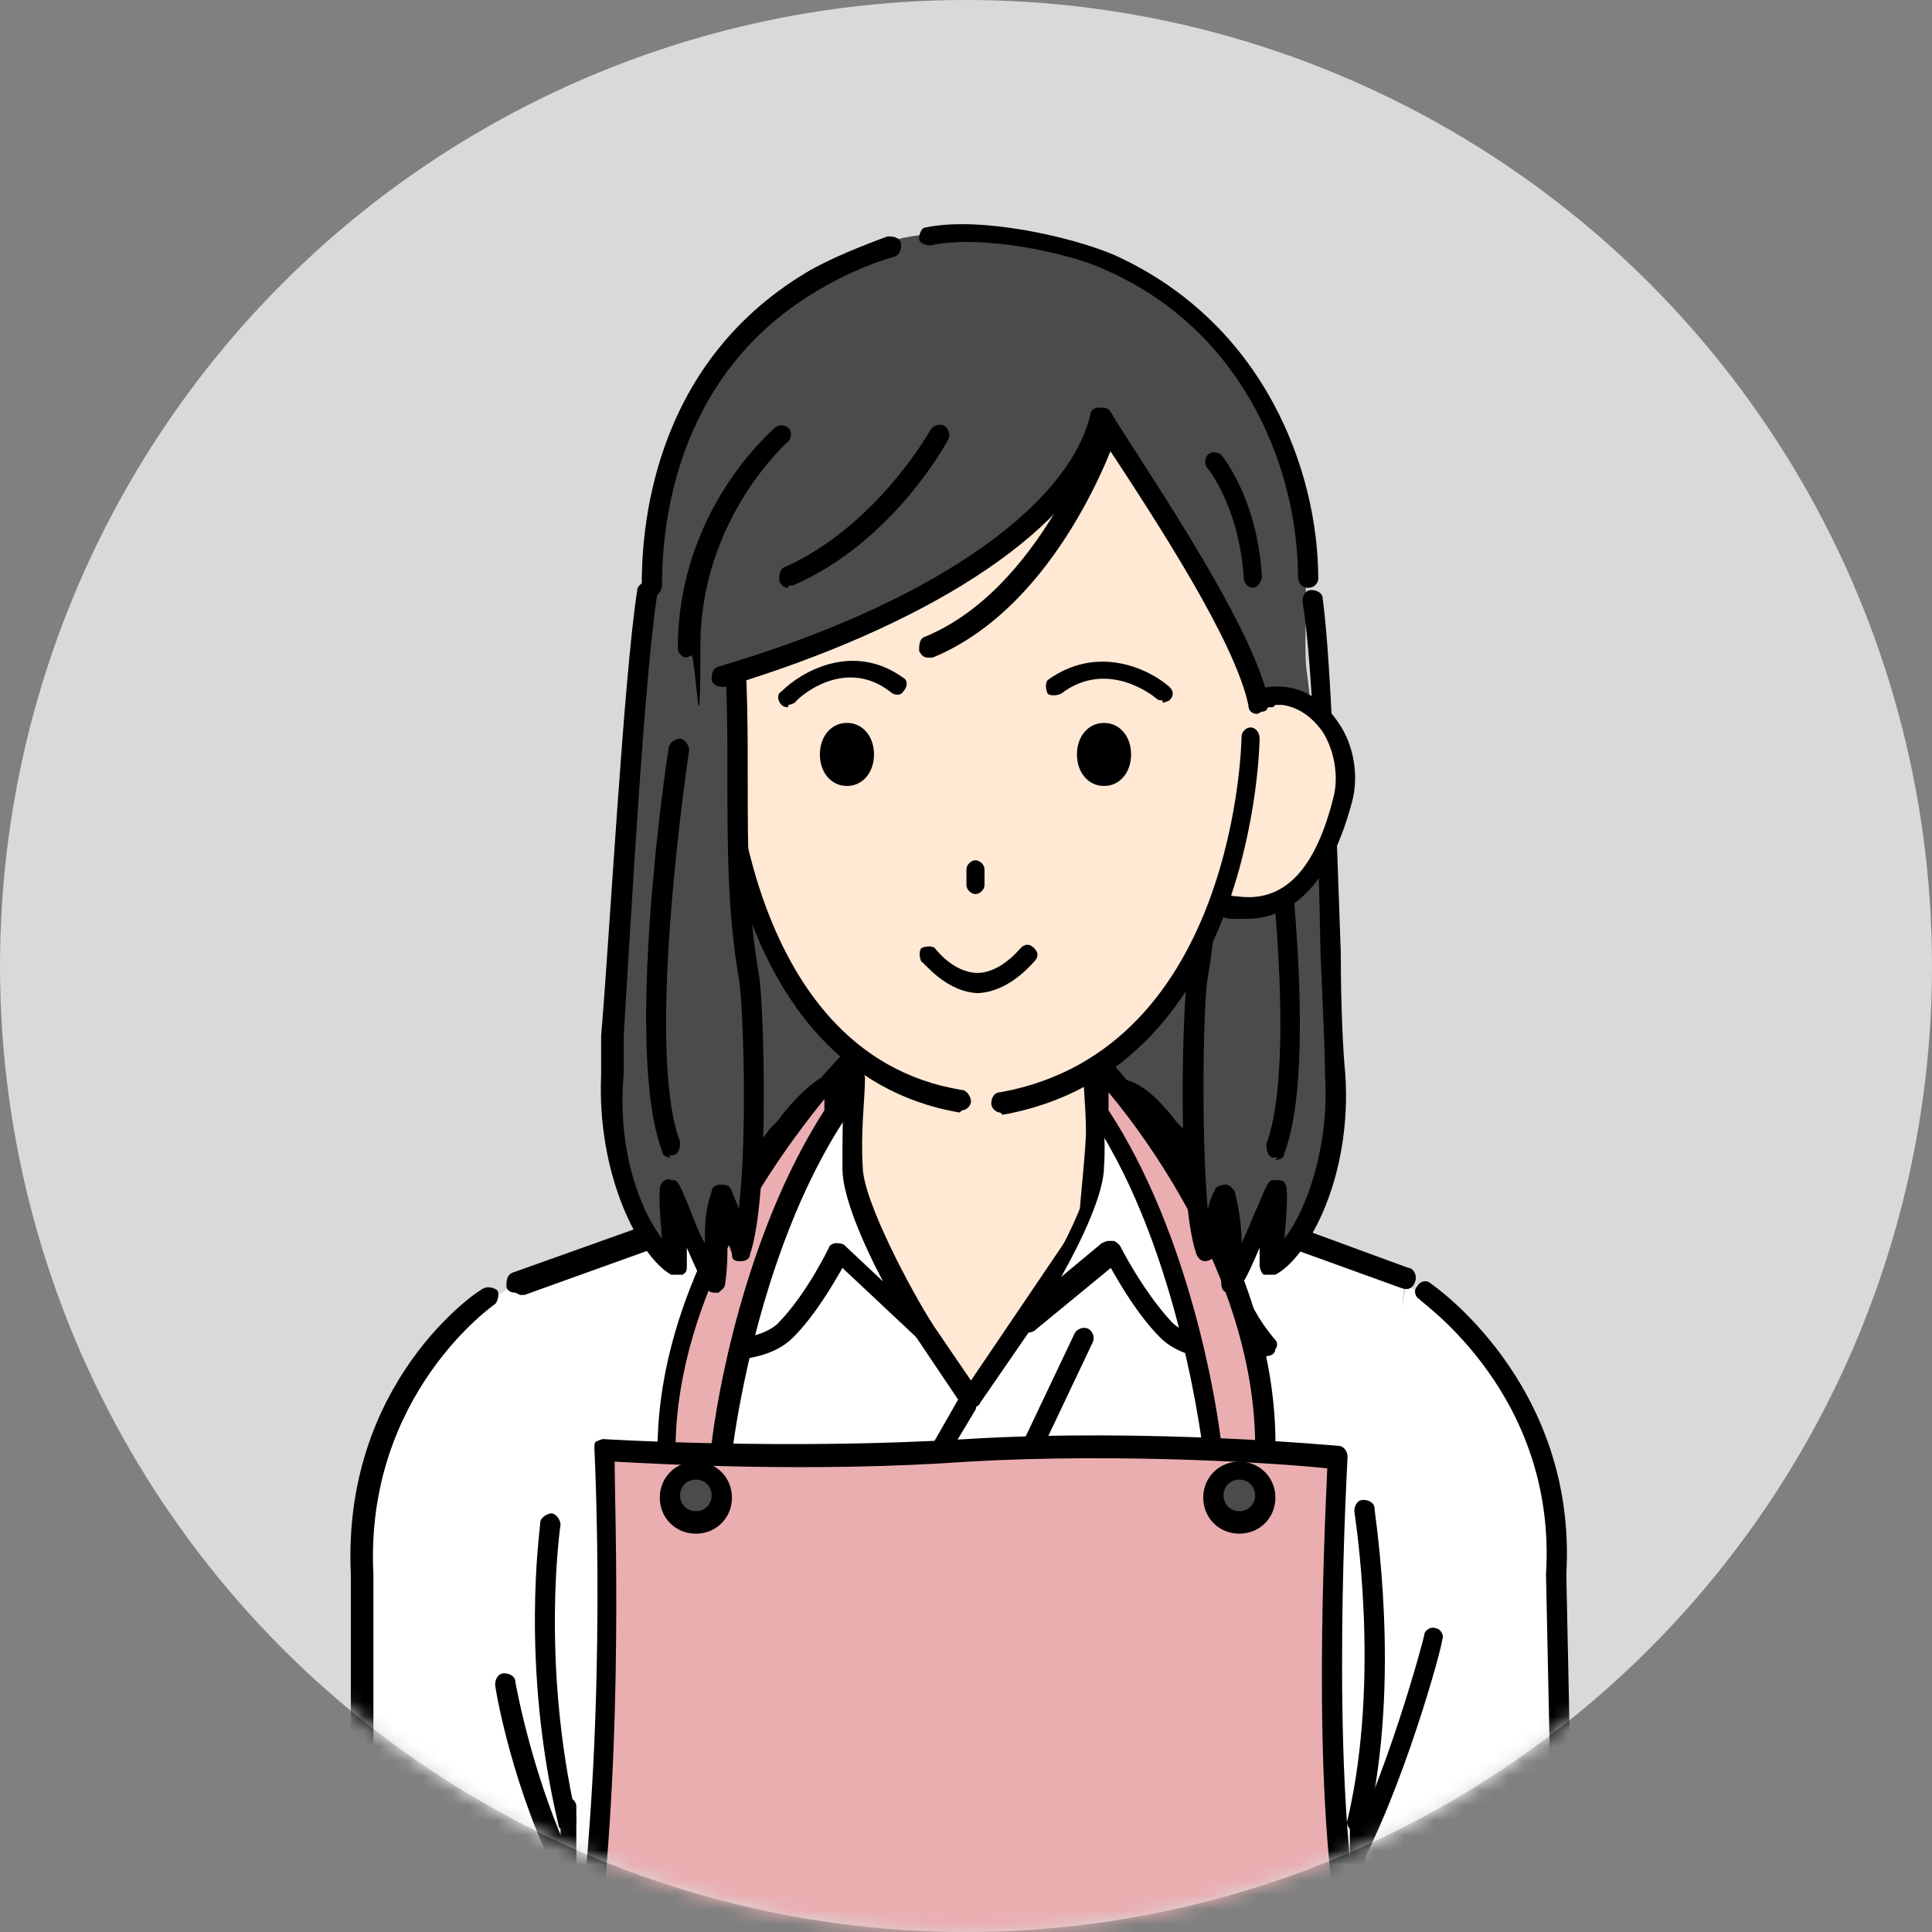 <svg width="130" height="130" viewBox="0 0 130 130" fill="none" xmlns="http://www.w3.org/2000/svg">
<rect x="0" y="0" width="130" height="130" fill="#808080" stroke="none"/>
<circle cx="65" cy="65" r="65" fill="#D9D9D9"/>
<mask id="mask0_39_2" style="mask-type:alpha" maskUnits="userSpaceOnUse" x="0" y="0" width="130" height="130">
<circle cx="65" cy="65" r="65" fill="#D9D9D9"/>
</mask>
<g mask="url(#mask0_39_2)">
<g clip-path="url(#clip0_39_2)">
<path d="M82.025 51.674H49.554V82.134H82.025V51.674Z" fill="#4C4A4C"/>
<path d="M82.025 82.74H49.554C49.25 82.74 48.947 82.437 48.947 82.134V51.674C48.947 51.37 49.25 51.067 49.554 51.067H82.025C82.329 51.067 82.632 51.37 82.632 51.674V82.134C82.632 82.437 82.329 82.74 82.025 82.74ZM50.312 81.376H81.418V52.28H50.312V81.376Z" fill="black"/>
<path d="M94.468 86.377C94.468 86.377 104.938 91.681 104.483 105.926L104.938 127.748L104.331 130.628C104.331 130.628 105.697 170.938 105.241 176.697H92.951L89.309 132.749L93.103 94.712L94.62 86.528L94.468 86.377Z" fill="white"/>
<path d="M105.241 176.848C104.938 176.848 104.634 176.545 104.634 176.091C105.089 170.484 103.876 133.658 103.876 133.204L104.483 127.597L104.027 105.926C104.786 93.802 95.53 87.589 95.53 87.438C95.227 87.286 95.075 86.832 95.378 86.528C95.53 86.225 95.985 86.074 96.289 86.377C96.289 86.377 106.152 93.045 105.393 105.926L105.848 127.597L105.241 133.204C105.241 134.568 106.455 170.332 106 176.091C106 176.394 105.696 176.697 105.393 176.697L105.241 176.848Z" fill="black"/>
<path d="M90.675 126.687C90.675 126.687 90.523 126.687 90.371 126.687C90.068 126.536 89.916 126.081 90.068 125.778C93.254 119.868 95.834 110.169 95.834 110.018C95.834 109.715 96.289 109.411 96.593 109.563C96.896 109.563 97.2 110.018 97.048 110.321C97.048 110.775 94.468 120.323 91.13 126.384C91.13 126.687 90.826 126.687 90.523 126.687H90.675Z" fill="black"/>
<path d="M34.532 86.529C34.532 86.529 24.062 91.833 24.518 106.078V126.688C24.366 126.688 24.821 130.628 24.821 130.628C24.821 130.628 23.456 170.938 23.911 176.697H36.05L39.843 132.749L36.05 94.712L34.532 86.529Z" fill="white"/>
<path d="M23.759 177C23.455 177 23.152 176.697 23.152 176.394C22.697 170.635 23.911 134.871 23.911 133.356L23.607 126.688V105.926C23 93.045 32.104 86.832 32.56 86.68C32.863 86.529 33.318 86.68 33.47 86.832C33.622 87.135 33.47 87.59 33.318 87.741C33.318 87.741 24.518 93.803 25.125 105.926V126.688C24.973 126.688 25.125 133.356 25.125 133.356C25.125 133.81 23.911 170.484 24.366 176.242C24.366 176.546 24.062 177 23.759 177Z" fill="black"/>
<path d="M38.326 126.991C38.022 126.991 37.87 126.991 37.719 126.688C34.532 120.626 33.318 113.655 33.318 113.352C33.318 113.049 33.47 112.594 33.925 112.594C34.229 112.594 34.684 112.746 34.684 113.2C34.684 113.2 35.898 120.171 38.933 126.081C39.084 126.384 38.933 126.839 38.629 126.991C38.629 126.991 38.477 126.991 38.326 126.991Z" fill="black"/>
<path d="M37.111 143.66C37.111 143.66 33.925 170.635 34.987 176.242H95.53C95.53 171.544 94.923 152.753 93.254 146.237C92.192 141.842 91.433 135.022 91.433 135.022V122.141L93.558 101.38L94.468 86.074L76.563 79.254H53.803L34.228 86.528L35.139 100.925L38.174 122.141V136.386L37.111 143.357V143.66Z" fill="white"/>
<path d="M34.684 86.983C34.38 86.983 34.077 86.832 34.077 86.528C34.077 86.225 34.077 85.771 34.532 85.619L53.651 78.8C53.651 78.8 53.651 78.8 53.954 78.8H76.715C76.715 78.8 76.866 78.8 77.018 78.8L94.771 85.316C95.075 85.316 95.378 85.771 95.227 86.225C95.075 86.68 94.771 86.832 94.316 86.68L76.715 80.315H54.258L35.291 87.135C35.291 87.135 35.139 87.135 34.987 87.135L34.684 86.983Z" fill="black"/>
<path d="M92.951 147.449C92.647 147.449 92.344 147.146 92.344 146.843C91.737 142.448 90.826 136.083 90.826 136.083V122.444C90.675 122.141 90.826 121.687 91.282 121.687C91.585 121.687 91.889 121.99 91.889 122.293V135.932H92.04C92.04 135.932 92.951 142.296 93.558 146.54C93.558 146.843 93.406 147.297 92.951 147.297V147.449Z" fill="black"/>
<path d="M37.566 145.327C37.263 145.327 36.959 145.024 36.959 144.569L37.718 137.447V121.686C37.566 121.383 37.718 120.929 38.173 120.929C38.477 120.929 38.78 121.232 38.78 121.535V137.447C38.932 137.447 38.173 144.569 38.173 144.569C38.173 144.873 37.87 145.176 37.566 145.176V145.327Z" fill="black"/>
<path d="M67.307 173.363C67.004 173.363 66.7 173.06 66.7 172.757V101.531L72.314 89.711C72.466 89.408 72.921 89.256 73.225 89.408C73.528 89.559 73.68 90.014 73.528 90.317L68.066 101.834V172.757C68.066 173.06 67.762 173.363 67.459 173.363H67.307Z" fill="black"/>
<path d="M73.376 82.437L65.334 94.106L57.596 82.588C57.596 82.588 57.141 78.8 57.141 76.527C57.141 74.253 57.596 67.737 57.596 67.737H73.376C73.376 67.737 73.832 75.314 73.832 76.072C73.832 77.587 73.376 82.285 73.376 82.285V82.437Z" fill="#FFE8D4"/>
<path d="M65.334 94.863C65.183 94.863 64.879 94.863 64.728 94.56L56.989 83.043C56.989 83.043 56.989 82.891 56.989 82.74C56.989 82.588 56.534 78.8 56.534 76.527C56.534 74.253 56.989 68.04 56.989 67.737C56.989 67.434 57.292 67.131 57.596 67.131H73.376C73.68 67.131 73.983 67.434 73.983 67.737C73.983 68.04 74.439 75.314 74.439 76.072C74.439 77.587 73.983 82.134 73.983 82.437C73.983 82.437 73.983 82.588 73.983 82.74L65.941 94.409C65.941 94.56 65.638 94.712 65.334 94.712V94.863ZM58.203 82.437L65.334 92.893L72.618 82.134C72.618 81.224 73.073 77.436 73.073 76.072C73.073 74.708 72.769 70.768 72.618 68.343H58.203C58.203 70.162 57.748 75.011 57.748 76.375C57.748 78.345 58.203 81.528 58.203 82.285V82.437Z" fill="black"/>
<path d="M73.68 73.647C73.68 73.647 75.349 71.829 78.383 75.769C79.901 77.739 81.115 78.951 82.632 86.225C82.936 87.741 83.998 89.408 85.06 90.772C85.06 90.772 80.508 91.681 78.535 89.559C76.411 87.438 74.893 84.255 74.893 84.255L69.127 89.105C69.127 89.105 73.983 81.679 73.983 78.648C73.983 75.769 73.68 73.647 73.68 73.647Z" fill="white"/>
<path d="M82.784 91.529C81.267 91.529 79.294 91.226 78.08 90.014C76.563 88.499 75.349 86.377 74.742 85.316L69.583 89.559C69.279 89.711 68.976 89.711 68.672 89.559C68.369 89.408 68.369 88.953 68.672 88.65C70.038 86.68 73.376 80.921 73.376 78.648C73.376 76.375 73.376 74.708 73.225 73.799C73.225 73.647 73.225 73.344 73.376 73.193C73.376 73.193 74.135 72.435 75.197 72.586C76.411 72.586 77.777 73.647 79.142 75.466L79.597 75.92C80.963 77.739 82.177 79.254 83.543 86.074C83.846 87.286 84.757 88.953 85.819 90.165C85.97 90.317 85.97 90.62 85.819 90.772C85.819 91.075 85.515 91.226 85.364 91.226C85.364 91.226 84.15 91.529 82.936 91.529H82.784ZM74.894 83.498C75.045 83.498 75.197 83.649 75.349 83.801C75.349 83.801 76.866 86.832 78.839 88.953C80.053 90.165 82.329 90.165 83.694 90.014C82.784 88.802 82.025 87.438 81.874 86.225C80.508 79.709 79.446 78.345 78.08 76.527L77.625 76.072C76.563 74.708 75.501 73.95 74.742 73.799C74.438 73.799 74.287 73.799 74.135 73.799C74.135 74.708 74.438 76.375 74.287 78.497C74.287 80.315 72.769 83.498 71.404 85.922L74.135 83.649C74.135 83.649 74.438 83.498 74.59 83.498H74.894Z" fill="black"/>
<path d="M57.596 72.435C57.596 72.435 55.927 71.677 52.892 75.617C51.375 77.587 50.161 78.799 48.644 86.074C48.34 87.589 47.278 89.256 46.216 90.62C46.216 90.62 50.768 91.529 52.74 89.408C54.865 87.286 56.382 84.103 56.382 84.103L62.148 89.408C62.148 89.408 57.444 81.527 57.444 78.496C57.444 75.617 57.748 72.435 57.748 72.435H57.596Z" fill="white"/>
<path d="M48.492 91.529C47.126 91.529 46.064 91.378 46.064 91.226C45.761 91.226 45.609 90.923 45.609 90.772C45.609 90.469 45.609 90.317 45.609 90.165C46.671 88.953 47.733 87.286 47.885 86.074C49.251 79.254 50.465 77.739 51.83 75.92L52.285 75.466C55.472 71.222 57.444 71.829 57.748 71.98C58.051 71.98 58.203 72.283 58.203 72.586C58.203 73.799 57.9 76.223 58.051 78.496C58.051 80.77 61.389 86.983 62.755 89.105C62.907 89.408 62.755 89.711 62.603 90.014C62.3 90.165 61.996 90.165 61.693 90.014L56.686 85.316C56.079 86.377 54.865 88.498 53.347 90.014C52.134 91.226 50.161 91.529 48.644 91.529H48.492ZM47.43 90.165C48.795 90.165 51.071 90.165 52.285 89.105C54.258 87.135 55.775 83.952 55.775 83.952C55.775 83.801 56.079 83.649 56.23 83.649C56.382 83.649 56.686 83.649 56.837 83.801L59.417 86.225C58.051 83.649 56.686 80.467 56.686 78.648C56.686 76.678 56.686 74.556 56.837 73.192C56.23 73.344 55.017 73.95 53.499 76.223L53.044 76.678C51.83 78.345 50.616 79.86 49.251 86.377C48.947 87.589 48.34 88.953 47.43 90.165Z" fill="black"/>
<path d="M65.335 113.806C65.335 114.413 64.879 115.019 64.121 115.019C63.362 115.019 62.907 114.413 62.907 113.806C62.907 113.2 63.362 112.594 64.121 112.594C64.879 112.594 65.335 113.2 65.335 113.806Z" fill="black"/>
<path d="M66.093 98.955C66.093 99.561 65.638 100.167 64.879 100.167C64.121 100.167 63.666 99.561 63.666 98.955C63.666 98.349 64.121 97.743 64.879 97.743C65.638 97.743 66.093 98.349 66.093 98.955Z" fill="black"/>
<path d="M65.335 130.779C65.335 131.385 64.879 131.992 64.121 131.992C63.362 131.992 62.907 131.385 62.907 130.779C62.907 130.173 63.362 129.567 64.121 129.567C64.879 129.567 65.335 130.173 65.335 130.779Z" fill="black"/>
<path d="M61.389 173.514C61.086 173.514 60.782 173.211 60.782 172.908V100.925V100.622L64.424 94.257C64.576 93.954 65.031 93.802 65.334 93.954C65.638 94.106 65.79 94.56 65.638 94.863L61.996 100.925V172.757C61.996 173.06 61.693 173.363 61.389 173.363V173.514Z" fill="black"/>
<path d="M56.989 71.374C56.989 71.374 44.546 83.498 44.698 97.743H48.34C48.34 97.743 49.706 84.407 56.078 74.859L56.989 71.374Z" fill="#EAAEB1"/>
<path d="M48.492 98.5H44.85C44.547 98.5 44.243 98.197 44.243 97.894C44.091 83.498 56.23 71.525 56.685 70.919C56.837 70.768 57.292 70.616 57.444 70.919C57.748 71.071 57.899 71.374 57.748 71.677L56.837 75.163C56.837 75.163 56.837 75.163 56.837 75.314C50.768 84.558 49.25 97.743 49.25 97.894C49.25 98.197 48.947 98.5 48.644 98.5H48.492ZM45.457 97.136H47.885C48.188 94.409 50.009 83.194 55.472 74.708V73.95C52.285 77.89 45.609 86.983 45.457 97.288V97.136Z" fill="black"/>
<path d="M73.68 71.374C73.68 71.374 85.364 83.498 85.212 97.894H81.57C81.57 97.894 80.053 84.255 74.135 75.011L73.68 71.526V71.374Z" fill="#EAAEB1"/>
<path d="M85.212 98.5H81.57C81.267 98.5 80.964 98.197 80.964 97.743C80.964 97.743 79.446 84.255 73.528 75.314C73.528 75.314 73.528 75.163 73.528 75.011L73.073 71.525C73.073 71.222 73.073 70.919 73.377 70.768C73.68 70.768 73.984 70.768 74.135 70.768C74.591 71.222 86.123 83.346 85.819 97.743C85.819 97.894 85.819 98.046 85.667 98.197C85.667 98.197 85.364 98.349 85.212 98.349V98.5ZM82.177 96.985H84.454C84.302 86.528 77.625 77.133 74.591 73.496V74.708C80.053 83.043 81.874 94.409 82.177 97.136V96.985Z" fill="black"/>
<path d="M38.174 123.202C37.87 123.202 37.567 123.05 37.567 122.747C34.987 111.836 36.353 102.895 36.353 102.44C36.353 102.137 36.808 101.834 37.112 101.834C37.415 101.834 37.718 102.289 37.718 102.592C37.718 102.592 36.353 111.685 38.781 122.293C38.781 122.596 38.781 123.05 38.325 123.05C38.325 123.05 38.325 123.05 38.174 123.05V123.202Z" fill="black"/>
<path d="M91.282 123.202C91.282 123.202 91.282 123.202 91.13 123.202C90.826 123.202 90.523 122.747 90.675 122.444C92.951 112.745 91.13 101.834 91.13 101.683C91.13 101.38 91.282 100.925 91.737 100.925C92.04 100.925 92.496 101.077 92.496 101.531C92.496 101.986 94.316 112.897 92.04 122.747C92.04 123.05 91.737 123.202 91.433 123.202H91.282Z" fill="black"/>
<path d="M96.441 170.635C96.137 168.059 95.985 163.058 95.985 163.058C95.985 163.058 94.468 158.209 94.164 155.481C92.951 145.024 91.737 134.719 90.826 130.173C88.854 119.413 90.068 98.652 90.068 98.652C90.068 98.652 77.625 97.44 65.183 98.197C52.74 98.955 40.601 98.197 40.601 98.197C40.601 98.197 41.512 115.019 39.539 131.385C38.629 139.569 37.415 144.57 36.505 154.117C36.353 156.239 34.532 163.664 34.532 163.664C34.532 163.664 34.077 174.727 34.532 176.848H97.047C97.047 176.848 97.503 177 96.744 170.787L96.441 170.635Z" fill="#EAAEB1"/>
<path d="M96.592 176.848C96.289 176.848 95.985 176.545 95.985 176.242L95.227 162.755C95.075 162.149 93.709 157.754 93.406 155.178C91.888 142.296 90.826 133.81 90.067 129.87C88.247 120.171 89.157 102.44 89.309 98.803C86.578 98.5 75.804 97.743 65.183 98.349C54.561 99.106 44.091 98.5 41.36 98.349C41.36 101.834 41.967 116.534 40.298 130.779C39.843 134.416 39.388 137.295 38.932 140.175C38.325 143.963 37.718 148.055 37.111 153.511C36.96 155.632 35.139 162.755 35.139 163.058C35.139 165.937 34.684 174.272 34.835 175.788C34.835 176.091 34.684 176.545 34.228 176.545C33.925 176.545 33.47 176.394 33.47 175.939C33.166 173.969 33.773 163.209 33.773 162.755C33.773 162.603 35.594 155.178 35.746 153.208C36.353 147.752 36.96 143.812 37.567 139.872C38.022 136.992 38.477 133.962 38.932 130.476C40.905 114.412 39.994 97.591 39.994 97.439C39.994 97.288 39.994 96.985 40.146 96.985C40.146 96.985 40.45 96.833 40.601 96.833C40.601 96.833 52.74 97.591 65.031 96.833C77.322 96.076 89.916 97.288 90.067 97.288C90.371 97.288 90.674 97.591 90.674 98.046C90.674 98.197 89.461 118.807 91.433 129.415C92.192 133.355 93.254 141.842 94.771 154.875C95.075 157.451 96.592 162.3 96.592 162.3C96.592 162.3 96.592 162.3 96.592 162.452L97.351 175.939C97.351 176.242 97.047 176.697 96.744 176.697L96.592 176.848Z" fill="black"/>
<path d="M48.644 100.622C48.644 101.683 47.885 102.441 46.823 102.441C45.761 102.441 45.002 101.683 45.002 100.622C45.002 99.561 45.761 98.803 46.823 98.803C47.885 98.803 48.644 99.561 48.644 100.622Z" fill="#4C4A4C"/>
<path d="M46.823 103.198C45.457 103.198 44.395 102.137 44.395 100.774C44.395 99.41 45.457 98.349 46.823 98.349C48.188 98.349 49.251 99.41 49.251 100.774C49.251 102.137 48.188 103.198 46.823 103.198ZM46.823 99.561C46.216 99.561 45.761 100.016 45.761 100.622C45.761 101.228 46.216 101.683 46.823 101.683C47.43 101.683 47.885 101.228 47.885 100.622C47.885 100.016 47.43 99.561 46.823 99.561Z" fill="black"/>
<path d="M85.212 100.622C85.212 101.683 84.453 102.441 83.391 102.441C82.329 102.441 81.57 101.683 81.57 100.622C81.57 99.561 82.329 98.803 83.391 98.803C84.453 98.803 85.212 99.561 85.212 100.622Z" fill="#4C4A4C"/>
<path d="M83.391 103.198C82.025 103.198 80.963 102.137 80.963 100.774C80.963 99.41 82.025 98.349 83.391 98.349C84.757 98.349 85.819 99.41 85.819 100.774C85.819 102.137 84.757 103.198 83.391 103.198ZM83.391 99.561C82.784 99.561 82.329 100.016 82.329 100.622C82.329 101.228 82.784 101.683 83.391 101.683C83.998 101.683 84.453 101.228 84.453 100.622C84.453 100.016 83.998 99.561 83.391 99.561Z" fill="black"/>
<path d="M89.612 71.829C90.068 78.194 87.336 83.649 85.364 84.71C85.364 83.195 85.819 79.861 85.667 79.709C85.667 79.709 83.846 84.104 82.784 85.771C82.481 83.043 82.784 81.982 82.177 79.861C81.874 80.315 81.267 83.043 80.963 83.498C79.598 79.709 80.053 66.828 80.356 65.009C81.57 57.281 80.66 49.4 81.419 41.672C81.419 40.914 85.212 32.276 85.819 32.579C88.854 34.094 87.488 42.581 87.943 45.309C88.854 51.977 89.157 66.98 89.461 71.829H89.612Z" fill="#4C4A4C"/>
<path d="M85.971 77.891C85.971 77.891 85.819 77.891 85.668 77.891C85.364 77.891 85.212 77.436 85.212 76.981C87.64 70.465 84.606 50.764 84.606 50.613C84.606 50.31 84.757 49.855 85.212 49.855C85.516 49.855 85.971 50.007 85.971 50.461C85.971 51.219 89.006 70.768 86.426 77.587C86.426 77.891 86.123 78.042 85.819 78.042L85.971 77.891Z" fill="black"/>
<path d="M82.784 86.983C82.784 86.983 82.784 86.983 82.633 86.983C82.329 86.983 82.177 86.68 82.177 86.377C82.177 85.316 82.026 84.558 82.026 83.801C82.026 83.801 82.026 83.649 82.026 83.498C82.026 83.952 81.874 84.255 81.722 84.407C81.722 84.71 81.267 84.862 81.115 84.862C80.812 84.862 80.66 84.71 80.508 84.407C79.143 80.467 79.598 67.283 79.901 65.616C80.66 61.372 80.66 56.826 80.66 52.583C80.66 49.249 80.66 45.612 80.964 42.278C80.964 41.975 81.419 41.672 81.722 41.672C82.026 41.672 82.329 41.975 82.329 42.429C82.026 45.763 82.026 49.249 82.026 52.583C82.026 56.978 82.026 61.372 81.267 65.767C80.964 67.434 80.812 76.375 81.267 81.376C81.419 80.77 81.57 80.315 81.722 80.164C81.722 79.861 82.177 79.709 82.481 79.709C82.784 79.709 82.936 80.012 83.088 80.164C83.391 81.528 83.543 82.437 83.543 83.649C83.998 82.74 84.302 81.831 84.605 81.225C85.364 79.406 85.364 79.406 85.819 79.406C86.123 79.406 86.274 79.406 86.426 79.558C86.578 79.861 86.73 79.861 86.426 83.346C87.943 81.376 89.461 77.133 89.157 72.284C89.157 70.768 89.006 67.737 88.854 64.1C88.702 56.068 88.399 45.006 87.64 40.459C87.64 40.156 87.792 39.702 88.247 39.702C88.55 39.702 89.006 39.853 89.006 40.308C89.612 44.854 89.916 55.917 90.219 64.1C90.219 67.737 90.371 70.768 90.523 72.284C90.978 79.103 88.095 84.558 85.819 85.771C85.667 85.771 85.364 85.771 85.06 85.771C84.909 85.771 84.757 85.316 84.757 85.165C84.757 84.71 84.757 84.255 84.757 83.952C84.302 85.013 83.847 86.074 83.391 86.68C83.391 86.832 83.088 86.983 82.784 86.983Z" fill="black"/>
<path d="M81.571 52.128C81.115 55.159 80.053 60.615 82.936 61.069C85.819 61.524 88.702 59.857 90.22 53.795C90.978 50.764 89.157 47.279 86.123 46.824C83.24 46.37 81.874 49.097 81.419 52.128H81.571Z" fill="#FFE8D4"/>
<path d="M83.847 61.827C83.543 61.827 83.24 61.827 82.936 61.827C82.177 61.827 81.571 61.372 81.115 60.766C79.901 59.099 80.357 55.765 80.812 53.037V52.128C81.267 50.31 81.722 48.794 82.481 47.885C83.391 46.673 84.757 46.066 86.426 46.218C87.944 46.37 89.157 47.279 90.068 48.643C91.13 50.158 91.433 52.28 90.978 53.947C89.613 59.099 87.185 61.827 83.847 61.827ZM85.668 47.582C84.757 47.582 84.15 47.885 83.543 48.643C82.936 49.4 82.481 50.764 82.329 52.28V53.189C81.874 55.311 81.419 58.645 82.329 59.857C82.481 60.16 82.784 60.312 83.24 60.312C86.426 60.766 88.55 58.493 89.764 53.492C90.068 52.128 89.764 50.461 89.006 49.249C88.247 48.188 87.337 47.582 86.274 47.43C86.123 47.43 85.971 47.43 85.819 47.43L85.668 47.582Z" fill="black"/>
<path d="M84.909 38.035C84.302 23.486 76.108 16.819 66.094 16.515C55.775 16.364 48.037 22.274 47.43 37.277C46.975 49.401 49.403 63.949 56.686 70.617C63.514 76.678 71.101 73.496 73.377 71.981C81.722 66.07 85.516 51.219 84.909 38.035Z" fill="#FFE8D4"/>
<path d="M76.108 50.764C76.108 51.977 75.349 52.886 74.287 52.886C73.225 52.886 72.466 51.977 72.466 50.764C72.466 49.552 73.225 48.643 74.287 48.643C75.349 48.643 76.108 49.552 76.108 50.764Z" fill="black"/>
<path d="M58.81 50.764C58.81 51.977 58.051 52.886 56.989 52.886C55.927 52.886 55.169 51.977 55.169 50.764C55.169 49.552 55.927 48.643 56.989 48.643C58.051 48.643 58.81 49.552 58.81 50.764Z" fill="black"/>
<path d="M64.576 74.86C48.492 72.132 48.037 49.855 48.037 49.552C48.037 49.249 48.341 48.794 48.644 48.794C48.947 48.794 49.251 49.097 49.251 49.4C49.251 49.552 49.706 70.919 64.728 73.344C65.032 73.344 65.335 73.799 65.335 74.102C65.335 74.405 65.032 74.708 64.728 74.708L64.576 74.86Z" fill="black"/>
<path d="M67.308 74.86C67.004 74.86 66.701 74.557 66.701 74.254C66.701 73.951 66.852 73.496 67.308 73.496C83.24 70.617 83.543 49.703 83.543 49.552C83.543 49.249 83.847 48.946 84.15 48.946C84.454 48.946 84.757 49.249 84.757 49.703C84.757 49.855 84.454 71.98 67.459 75.011L67.308 74.86Z" fill="black"/>
<path d="M65.638 60.16C65.335 60.16 65.031 59.857 65.031 59.554V58.493C65.031 58.19 65.335 57.887 65.638 57.887C65.942 57.887 66.245 58.19 66.245 58.493V59.554C66.245 59.857 65.942 60.16 65.638 60.16Z" fill="black"/>
<path d="M53.044 47.582C52.892 47.582 52.741 47.582 52.589 47.43C52.285 47.127 52.285 46.673 52.589 46.521C53.955 45.157 57.444 43.187 60.783 45.612C61.086 45.763 61.086 46.218 60.783 46.521C60.631 46.824 60.176 46.824 59.872 46.521C56.686 44.096 53.499 47.127 53.499 47.279C53.499 47.279 53.196 47.43 53.044 47.43V47.582Z" fill="black"/>
<path d="M78.232 47.127C78.081 47.127 77.929 47.127 77.777 46.976C77.777 46.976 74.591 44.248 71.404 46.673C71.101 46.824 70.645 46.824 70.494 46.673C70.342 46.37 70.342 45.915 70.494 45.763C73.832 43.339 77.322 45.006 78.688 46.218C78.991 46.521 78.991 46.824 78.688 47.127C78.688 47.127 78.384 47.279 78.232 47.279V47.127Z" fill="black"/>
<path d="M65.942 66.828C63.666 66.828 62.148 64.706 61.997 64.706C61.845 64.403 61.845 63.949 61.997 63.797C62.3 63.646 62.755 63.646 62.907 63.797C62.907 63.797 64.121 65.464 65.79 65.464C66.701 65.464 67.763 64.858 68.673 63.797C68.977 63.494 69.28 63.494 69.584 63.797C69.887 64.1 69.887 64.403 69.584 64.706C68.37 66.07 67.004 66.828 65.638 66.828H65.942Z" fill="black"/>
<path d="M41.36 71.829C40.905 78.194 43.636 83.649 45.609 84.71C45.609 83.195 45.154 79.861 45.306 79.709C45.306 79.709 47.126 84.104 48.188 85.771C48.492 83.043 48.188 81.982 48.795 79.861C49.099 80.315 49.706 83.043 50.009 83.498C51.375 79.709 50.92 66.828 50.616 65.01C49.402 57.281 50.313 49.401 49.554 41.672C49.554 40.914 46.823 35.61 46.216 35.913C43.181 37.429 43.333 42.581 42.878 45.309C41.967 51.977 41.664 66.98 41.36 71.829Z" fill="#4C4A4C"/>
<path d="M45.154 77.891C44.85 77.891 44.547 77.739 44.547 77.436C41.967 70.617 44.85 51.068 45.002 50.31C45.002 50.007 45.457 49.704 45.761 49.704C46.064 49.704 46.368 50.158 46.368 50.461C46.368 50.613 43.333 70.465 45.761 76.83C45.761 77.133 45.761 77.588 45.306 77.739C45.306 77.739 45.154 77.739 45.002 77.739L45.154 77.891Z" fill="black"/>
<path d="M48.188 86.983C47.885 86.983 47.733 86.983 47.581 86.68C47.126 86.074 46.671 85.013 46.216 83.952C46.216 84.407 46.216 84.71 46.216 85.165C46.216 85.468 46.216 85.619 45.912 85.771C45.761 85.771 45.457 85.771 45.154 85.771C43.029 84.558 40.146 79.103 40.45 72.284V69.707C41.057 62.433 41.967 45.612 42.878 39.702C42.878 39.398 43.333 39.096 43.636 39.096C43.94 39.096 44.243 39.55 44.243 39.853C43.333 45.612 42.422 62.433 41.967 69.707V72.284C41.512 77.284 43.029 81.376 44.547 83.346C44.243 80.012 44.395 79.861 44.547 79.558C44.699 79.406 45.002 79.254 45.154 79.406C45.609 79.406 45.609 79.406 46.368 81.225C46.671 81.982 46.974 82.891 47.43 83.649C47.43 82.437 47.43 81.528 47.885 80.164C47.885 79.861 48.188 79.709 48.492 79.709C48.795 79.709 49.099 79.709 49.251 80.164C49.251 80.315 49.554 80.77 49.706 81.376C50.313 76.375 50.009 67.434 49.706 65.767C48.947 61.372 48.947 56.826 48.947 52.583C48.947 49.249 48.947 45.763 48.644 42.429C48.644 42.126 48.947 41.672 49.251 41.672C49.554 41.672 50.009 41.975 50.009 42.278C50.313 45.763 50.313 49.249 50.313 52.583C50.313 56.826 50.313 61.372 51.071 65.616C51.375 67.283 51.83 80.467 50.465 84.407C50.465 84.71 50.161 84.862 49.858 84.862C49.554 84.862 49.251 84.862 49.251 84.407C49.251 84.255 49.099 83.952 48.947 83.498C48.947 83.498 48.947 83.649 48.947 83.801C48.947 84.558 48.947 85.316 48.795 86.377C48.795 86.68 48.492 86.832 48.34 86.983C48.34 86.983 48.34 86.983 48.188 86.983Z" fill="black"/>
<path d="M74.591 17.576C94.317 26.214 84.302 46.673 84.302 46.673C80.964 39.096 80.357 37.732 73.984 28.033C72.163 35.307 61.086 41.975 45.457 46.066C45.457 46.066 39.995 26.972 54.713 18.183C60.783 14.849 68.218 14.849 74.591 17.576Z" fill="#4C4A4C"/>
<path d="M43.788 40.005C43.485 40.005 43.181 39.702 43.181 39.399C43.181 36.065 43.636 24.699 54.258 18.334C55.775 17.425 58.051 16.516 59.721 15.909C60.024 15.909 60.479 15.909 60.631 16.364C60.631 16.667 60.631 17.122 60.176 17.273C58.507 17.728 56.534 18.637 55.017 19.547C45.002 25.457 44.547 36.216 44.547 39.399C44.547 39.702 44.243 40.156 43.94 40.156L43.788 40.005Z" fill="black"/>
<path d="M84.605 48.037C84.302 48.037 83.998 47.885 83.998 47.431C83.088 43.187 78.08 35.459 74.287 29.7C71.707 36.065 62.3 42.127 48.795 46.218C48.492 46.218 48.036 46.218 47.885 45.764C47.885 45.46 47.885 45.006 48.34 44.854C62.3 40.763 71.859 34.246 73.376 27.881C73.376 27.578 73.68 27.427 73.984 27.427C74.287 27.427 74.59 27.427 74.742 27.73L75.197 28.488C78.991 34.398 84.302 42.43 85.364 47.127C85.364 47.431 85.364 47.885 84.909 47.885L84.605 48.037Z" fill="black"/>
<path d="M62.452 44.248C62.148 44.248 61.996 44.096 61.845 43.793C61.845 43.49 61.845 43.036 62.148 42.884C70.038 39.702 73.68 28.791 73.832 28.639C73.832 28.336 74.287 28.033 74.742 28.184C75.046 28.184 75.349 28.639 75.198 29.094C75.046 29.548 71.252 40.763 62.755 44.248C62.755 44.248 62.603 44.248 62.452 44.248Z" fill="black"/>
<path d="M87.943 39.55C87.64 39.55 87.337 39.247 87.337 38.792C87.337 31.973 83.998 22.426 74.439 18.183C71.859 16.97 65.942 15.758 62.603 16.515C62.3 16.515 61.845 16.364 61.845 16.061C61.845 15.758 61.996 15.303 62.3 15.303C65.942 14.546 72.011 15.909 74.894 17.122C85.06 21.668 88.702 31.67 88.702 38.944C88.702 39.247 88.399 39.55 88.095 39.55H87.943Z" fill="black"/>
<path d="M46.216 44.248C45.912 44.248 45.609 43.945 45.609 43.642C45.609 34.398 51.83 29.094 52.134 28.791C52.437 28.487 52.892 28.639 53.044 28.791C53.347 29.094 53.196 29.548 53.044 29.7C53.044 29.7 47.126 34.852 47.126 43.49C47.126 52.128 46.823 44.096 46.519 44.096L46.216 44.248Z" fill="black"/>
<path d="M84.302 39.55C83.998 39.55 83.695 39.247 83.695 38.944C83.391 34.095 81.267 31.518 81.267 31.518C80.963 31.215 81.115 30.761 81.267 30.609C81.57 30.306 82.026 30.457 82.177 30.609C82.177 30.609 84.605 33.488 84.909 38.792C84.909 39.096 84.605 39.55 84.302 39.55Z" fill="black"/>
<path d="M53.044 39.55C52.74 39.55 52.589 39.399 52.437 39.096C52.437 38.792 52.437 38.338 52.74 38.186C58.962 35.459 62.603 28.942 62.603 28.942C62.755 28.639 63.21 28.488 63.514 28.639C63.817 28.791 63.969 29.245 63.817 29.548C63.666 29.851 60.024 36.519 53.347 39.399C53.347 39.399 53.196 39.399 53.044 39.399V39.55Z" fill="black"/>
</g>
</g>
<defs>
<clipPath id="clip0_39_2">
<rect width="83" height="162" fill="white" transform="translate(23 15)"/>
</clipPath>
</defs>
</svg>
